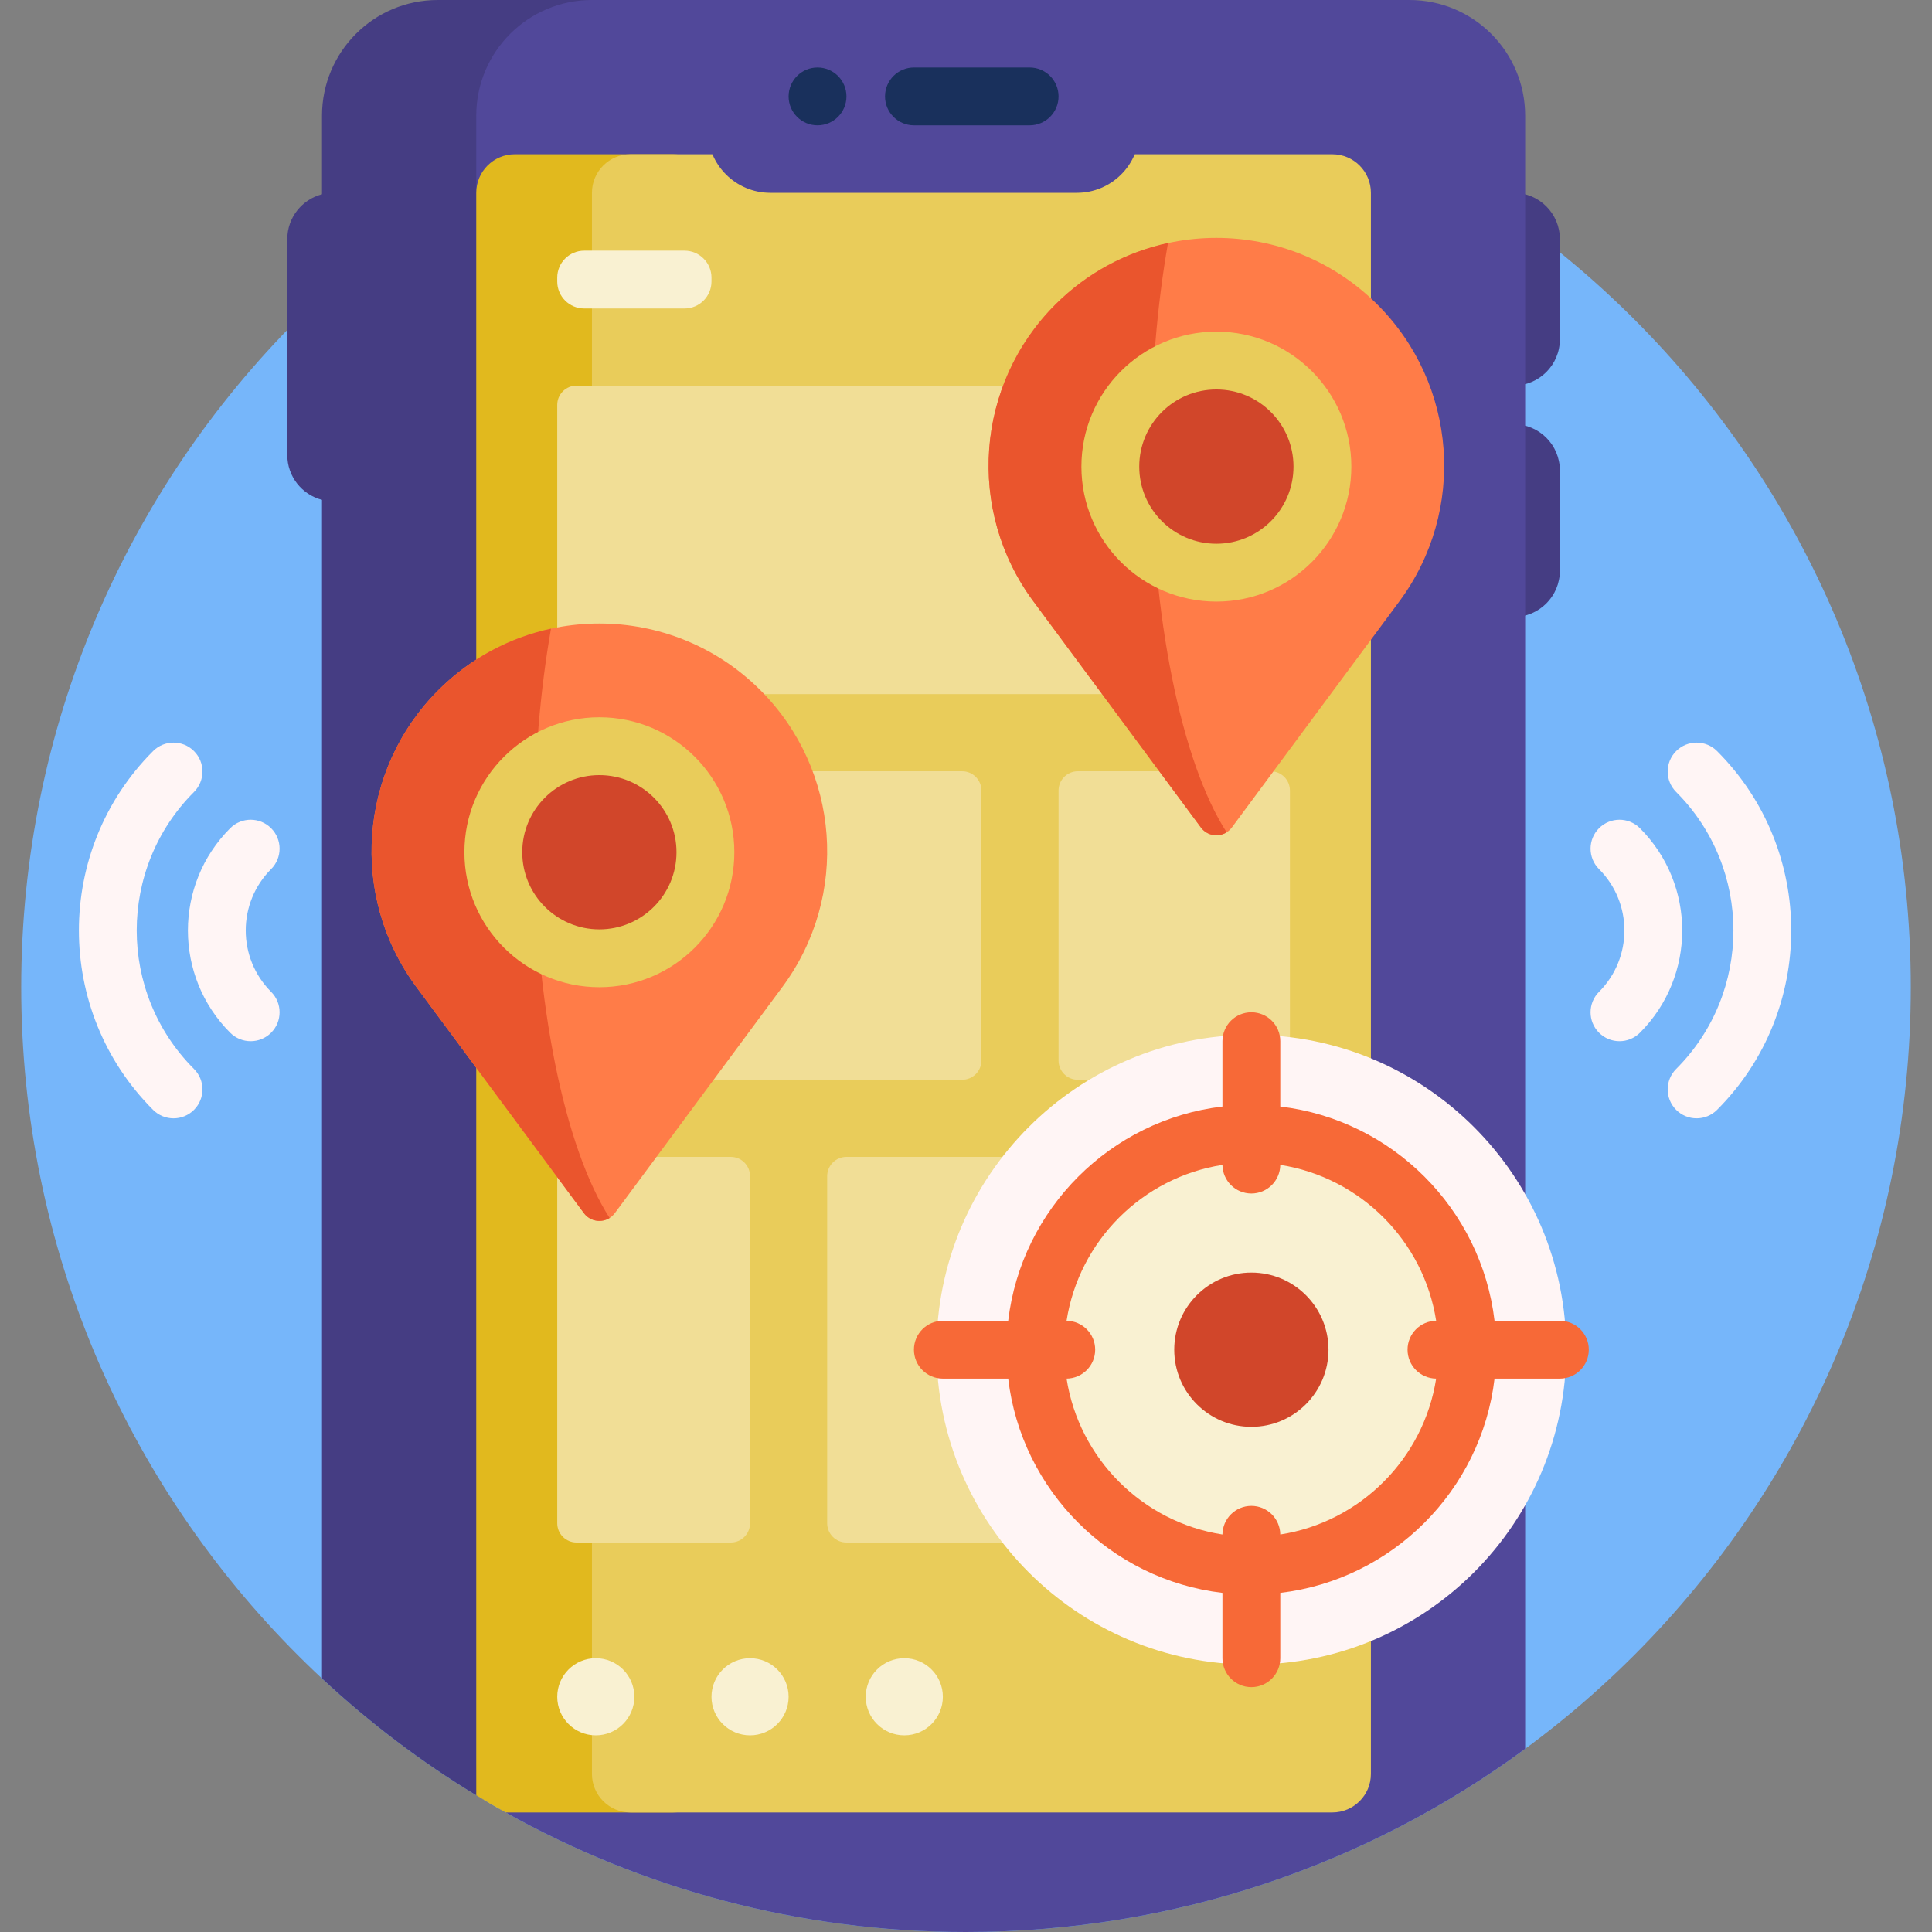 <svg xmlns="http://www.w3.org/2000/svg" id="Capa_1" height="512" viewBox="0 0 501 501" width="512"><rect x="0" y="0" width="501" height="501" fill="#808080" stroke="none"/><g><path d="m495.5 256c0 135.31-109.69 245-245 245s-245-109.69-245-245 109.69-245 245-245 245 109.69 245 245z" fill="#76b6fa"></path><path d="m70.303 225.377c-8.773 8.773-8.772 23.048 0 31.82 2.929 2.929 2.929 7.678 0 10.606-2.929 2.929-7.678 2.929-10.606 0-14.622-14.621-14.621-38.412 0-53.033 2.929-2.929 7.678-2.929 10.606 0 1.464 1.464 2.197 3.384 2.197 5.303s-.732 3.84-2.197 5.304zm-20-20c1.464-1.464 2.197-3.384 2.197-5.303s-.732-3.839-2.197-5.303c-2.929-2.929-7.678-2.929-10.606 0-25.649 25.649-25.649 67.383 0 93.033 2.929 2.929 7.678 2.929 10.606 0 2.929-2.929 2.929-7.678 0-10.606-19.801-19.801-19.802-52.019 0-71.821zm374.96 9.394c-2.929-2.929-7.678-2.929-10.606 0-2.929 2.929-2.929 7.678 0 10.606 8.772 8.772 8.773 23.047 0 31.82-1.464 1.464-2.197 3.384-2.197 5.303s.732 3.839 2.197 5.303c2.929 2.929 7.678 2.929 10.606 0 14.621-14.621 14.622-38.411 0-53.032zm20-20c-2.929-2.929-7.678-2.929-10.606 0-2.929 2.929-2.929 7.678 0 10.606 19.801 19.8 19.802 52.018 0 71.82-1.464 1.464-2.197 3.384-2.197 5.303s.732 3.839 2.197 5.303c2.929 2.929 7.678 2.929 10.606 0 25.649-25.649 25.649-67.383 0-93.032z" fill="#fff5f5"></path><path d="m404.5 122v26c0 6.627-5.373 12-12 12h-6c-6.627 0-12-5.373-12-12v-26c0-6.627 5.373-12 12-12h6c6.627 0 12 5.373 12 12zm-12-72h-6c-6.627 0-12 5.373-12 12v26c0 6.627 5.373 12 12 12h6c6.627 0 12-5.373 12-12v-26c0-6.627-5.373-12-12-12zm-236.375-50h-42.625c-16.569 0-30 13.431-30 30v20.378c-5.176 1.332-9 6.03-9 11.622v56c0 5.591 3.824 10.29 9 11.622v305.644c12.232 11.401 25.633 21.564 40.003 30.291 15.267 9.272 49.997 17.312 49.997 14.443v-462.625c0-9.596-7.779-17.375-17.375-17.375z" fill="#453d83"></path><path d="m395.5 30v423.504c-40.599 29.857-90.74 47.496-145 47.496-43.386 0-84.139-11.277-119.485-31.061-4.622-2.587-7.515-7.44-7.515-12.737v-427.202c0-16.569 13.431-30 30-30h212c16.569 0 30 13.431 30 30z" fill="#51489a"></path><path d="m184.5 50v410c0 5.523-4.477 10-10 10h-43.376c-2.57-1.437-5.112-2.919-7.624-4.444v-415.556c0-5.523 4.477-10 10-10h41c5.523 0 10 4.477 10 10z" fill="#e1b91e"></path><path d="m345.5 470h-182c-5.523 0-10-4.477-10-10v-410c0-5.523 4.477-10 10-10h182c5.523 0 10 4.477 10 10v410c0 5.523-4.477 10-10 10z" fill="#e9cc5a"></path><path d="m144.5 175v-70c0-2.761 2.239-5 5-5h180c2.761 0 5 2.239 5 5v70c0 2.761-2.239 5-5 5h-180c-2.761 0-5-2.239-5-5zm75 225h110c2.761 0 5-2.239 5-5v-90c0-2.761-2.239-5-5-5h-110c-2.761 0-5 2.239-5 5v90c0 2.761 2.239 5 5 5zm-70 0h40c2.761 0 5-2.239 5-5v-90c0-2.761-2.239-5-5-5h-40c-2.761 0-5 2.239-5 5v90c0 2.761 2.239 5 5 5zm0-120h100c2.761 0 5-2.239 5-5v-70c0-2.761-2.239-5-5-5h-100c-2.761 0-5 2.239-5 5v70c0 2.761 2.239 5 5 5zm130 0h50c2.761 0 5-2.239 5-5v-70c0-2.761-2.239-5-5-5h-50c-2.761 0-5 2.239-5 5v70c0 2.761 2.239 5 5 5z" fill="#f1de96"></path><path d="m154.5 450c-5.523 0-10-4.477-10-10 0-5.523 4.477-10 10-10 5.523 0 10 4.477 10 10 0 5.523-4.477 10-10 10zm50-10c0-5.523-4.477-10-10-10-5.523 0-10 4.477-10 10 0 5.523 4.477 10 10 10 5.523 0 10-4.477 10-10zm40 0c0-5.523-4.477-10-10-10-5.523 0-10 4.477-10 10 0 5.523 4.477 10 10 10 5.523 0 10-4.477 10-10zm-60-367v-1c0-3.866-3.134-7-7-7h-26c-3.866 0-7 3.134-7 7v1c0 3.866 3.134 7 7 7h26c3.866 0 7-3.134 7-7z" fill="#f9f1d2"></path><path d="m279.25 50h-79.5c-8.975 0-16.25-7.275-16.25-16.25 0-8.975 7.275-16.25 16.25-16.25h79.5c8.975 0 16.25 7.275 16.25 16.25 0 8.975-7.275 16.25-16.25 16.25z" fill="#51489a"></path><path d="m219.5 25c0 4.142-3.358 7.5-7.5 7.5s-7.5-3.358-7.5-7.5 3.358-7.5 7.5-7.5 7.5 3.358 7.5 7.5zm47.5-7.5h-30c-4.142 0-7.5 3.358-7.5 7.5s3.358 7.5 7.5 7.5h30c4.142 0 7.5-3.358 7.5-7.5s-3.358-7.5-7.5-7.5z" fill="#19305c"></path><path d="m151.409 314.576-43.45-58.654c-17.42-23.515-14.996-56.24 5.697-76.933 23.069-23.069 60.472-23.069 83.541 0 20.693 20.693 23.116 53.418 5.697 76.933l-43.45 58.654c-1.998 2.699-6.036 2.699-8.035 0zm160-100-43.45-58.654c-17.42-23.515-14.996-56.24 5.697-76.933 23.069-23.069 60.472-23.069 83.541 0 20.693 20.693 23.116 53.418 5.697 76.933l-43.45 58.654c-1.998 2.699-6.036 2.699-8.035 0z" fill="#ff7c48"></path><path d="m158.088 315.837c-2.125 1.337-5.066.917-6.679-1.261l-43.45-58.654c-17.42-23.515-14.996-56.24 5.697-76.934 8.324-8.324 18.515-13.645 29.225-15.961-2.792 15.869-4.381 34.134-4.381 53.573 0 43.566 7.986 81.243 19.588 99.237zm160-100c-2.125 1.337-5.066.917-6.679-1.261l-43.45-58.654c-17.42-23.515-14.996-56.24 5.697-76.934 8.324-8.324 18.515-13.645 29.225-15.961-2.791 15.869-4.381 34.135-4.381 53.573 0 43.566 7.986 81.243 19.588 99.237z" fill="#ea552d"></path><path d="m190.427 221c0 19.33-15.67 35-35 35s-35-15.67-35-35 15.67-35 35-35 35 15.67 35 35zm160-100c0 19.33-15.67 35-35 35s-35-15.67-35-35 15.67-35 35-35 35 15.67 35 35z" fill="#e9cc5a"></path><path d="m175.427 221c0 11.046-8.954 20-20 20s-20-8.954-20-20 8.954-20 20-20 20 8.954 20 20zm160-100c0 11.046-8.954 20-20 20s-20-8.954-20-20 8.954-20 20-20c11.045 0 20 8.954 20 20z" fill="#d1462a"></path><path d="m406.149 350c0 45.094-36.556 81.649-81.649 81.649s-81.649-36.555-81.649-81.649 36.556-81.649 81.649-81.649 81.649 36.555 81.649 81.649z" fill="#fff5f5"></path><path d="m379.816 350c0 30.55-24.766 55.316-55.316 55.316s-55.316-24.766-55.316-55.316 24.766-55.316 55.316-55.316 55.316 24.766 55.316 55.316z" fill="#f9f1d2"></path><path d="m404.5 342.5h-16.941c-3.431-29.032-26.527-52.128-55.559-55.56v-16.94c0-4.143-3.357-7.5-7.5-7.5s-7.5 3.357-7.5 7.5v16.94c-29.032 3.432-52.128 26.527-55.559 55.56h-16.941c-4.143 0-7.5 3.357-7.5 7.5s3.357 7.5 7.5 7.5h16.941c3.431 29.032 26.527 52.128 55.559 55.56v16.94c0 4.143 3.357 7.5 7.5 7.5s7.5-3.357 7.5-7.5v-16.94c29.032-3.432 52.128-26.527 55.559-55.56h16.941c4.143 0 7.5-3.357 7.5-7.5s-3.357-7.5-7.5-7.5zm-72.501 55.42c-.043-4.106-3.383-7.42-7.499-7.42s-7.456 3.314-7.499 7.42c-20.75-3.234-37.187-19.671-40.422-40.421 4.106-.042 7.421-3.383 7.421-7.499s-3.315-7.457-7.421-7.499c3.234-20.75 19.671-37.187 40.422-40.421.043 4.106 3.383 7.42 7.499 7.42s7.456-3.314 7.499-7.42c20.75 3.234 37.187 19.671 40.421 40.421-4.106.042-7.42 3.383-7.42 7.499s3.314 7.457 7.42 7.499c-3.234 20.751-19.67 37.187-40.421 40.421z" fill="#f76937"></path><path d="m344.5 350c0 11.046-8.954 20-20 20s-20-8.954-20-20 8.954-20 20-20 20 8.954 20 20z" fill="#d1462a"></path></g></svg>